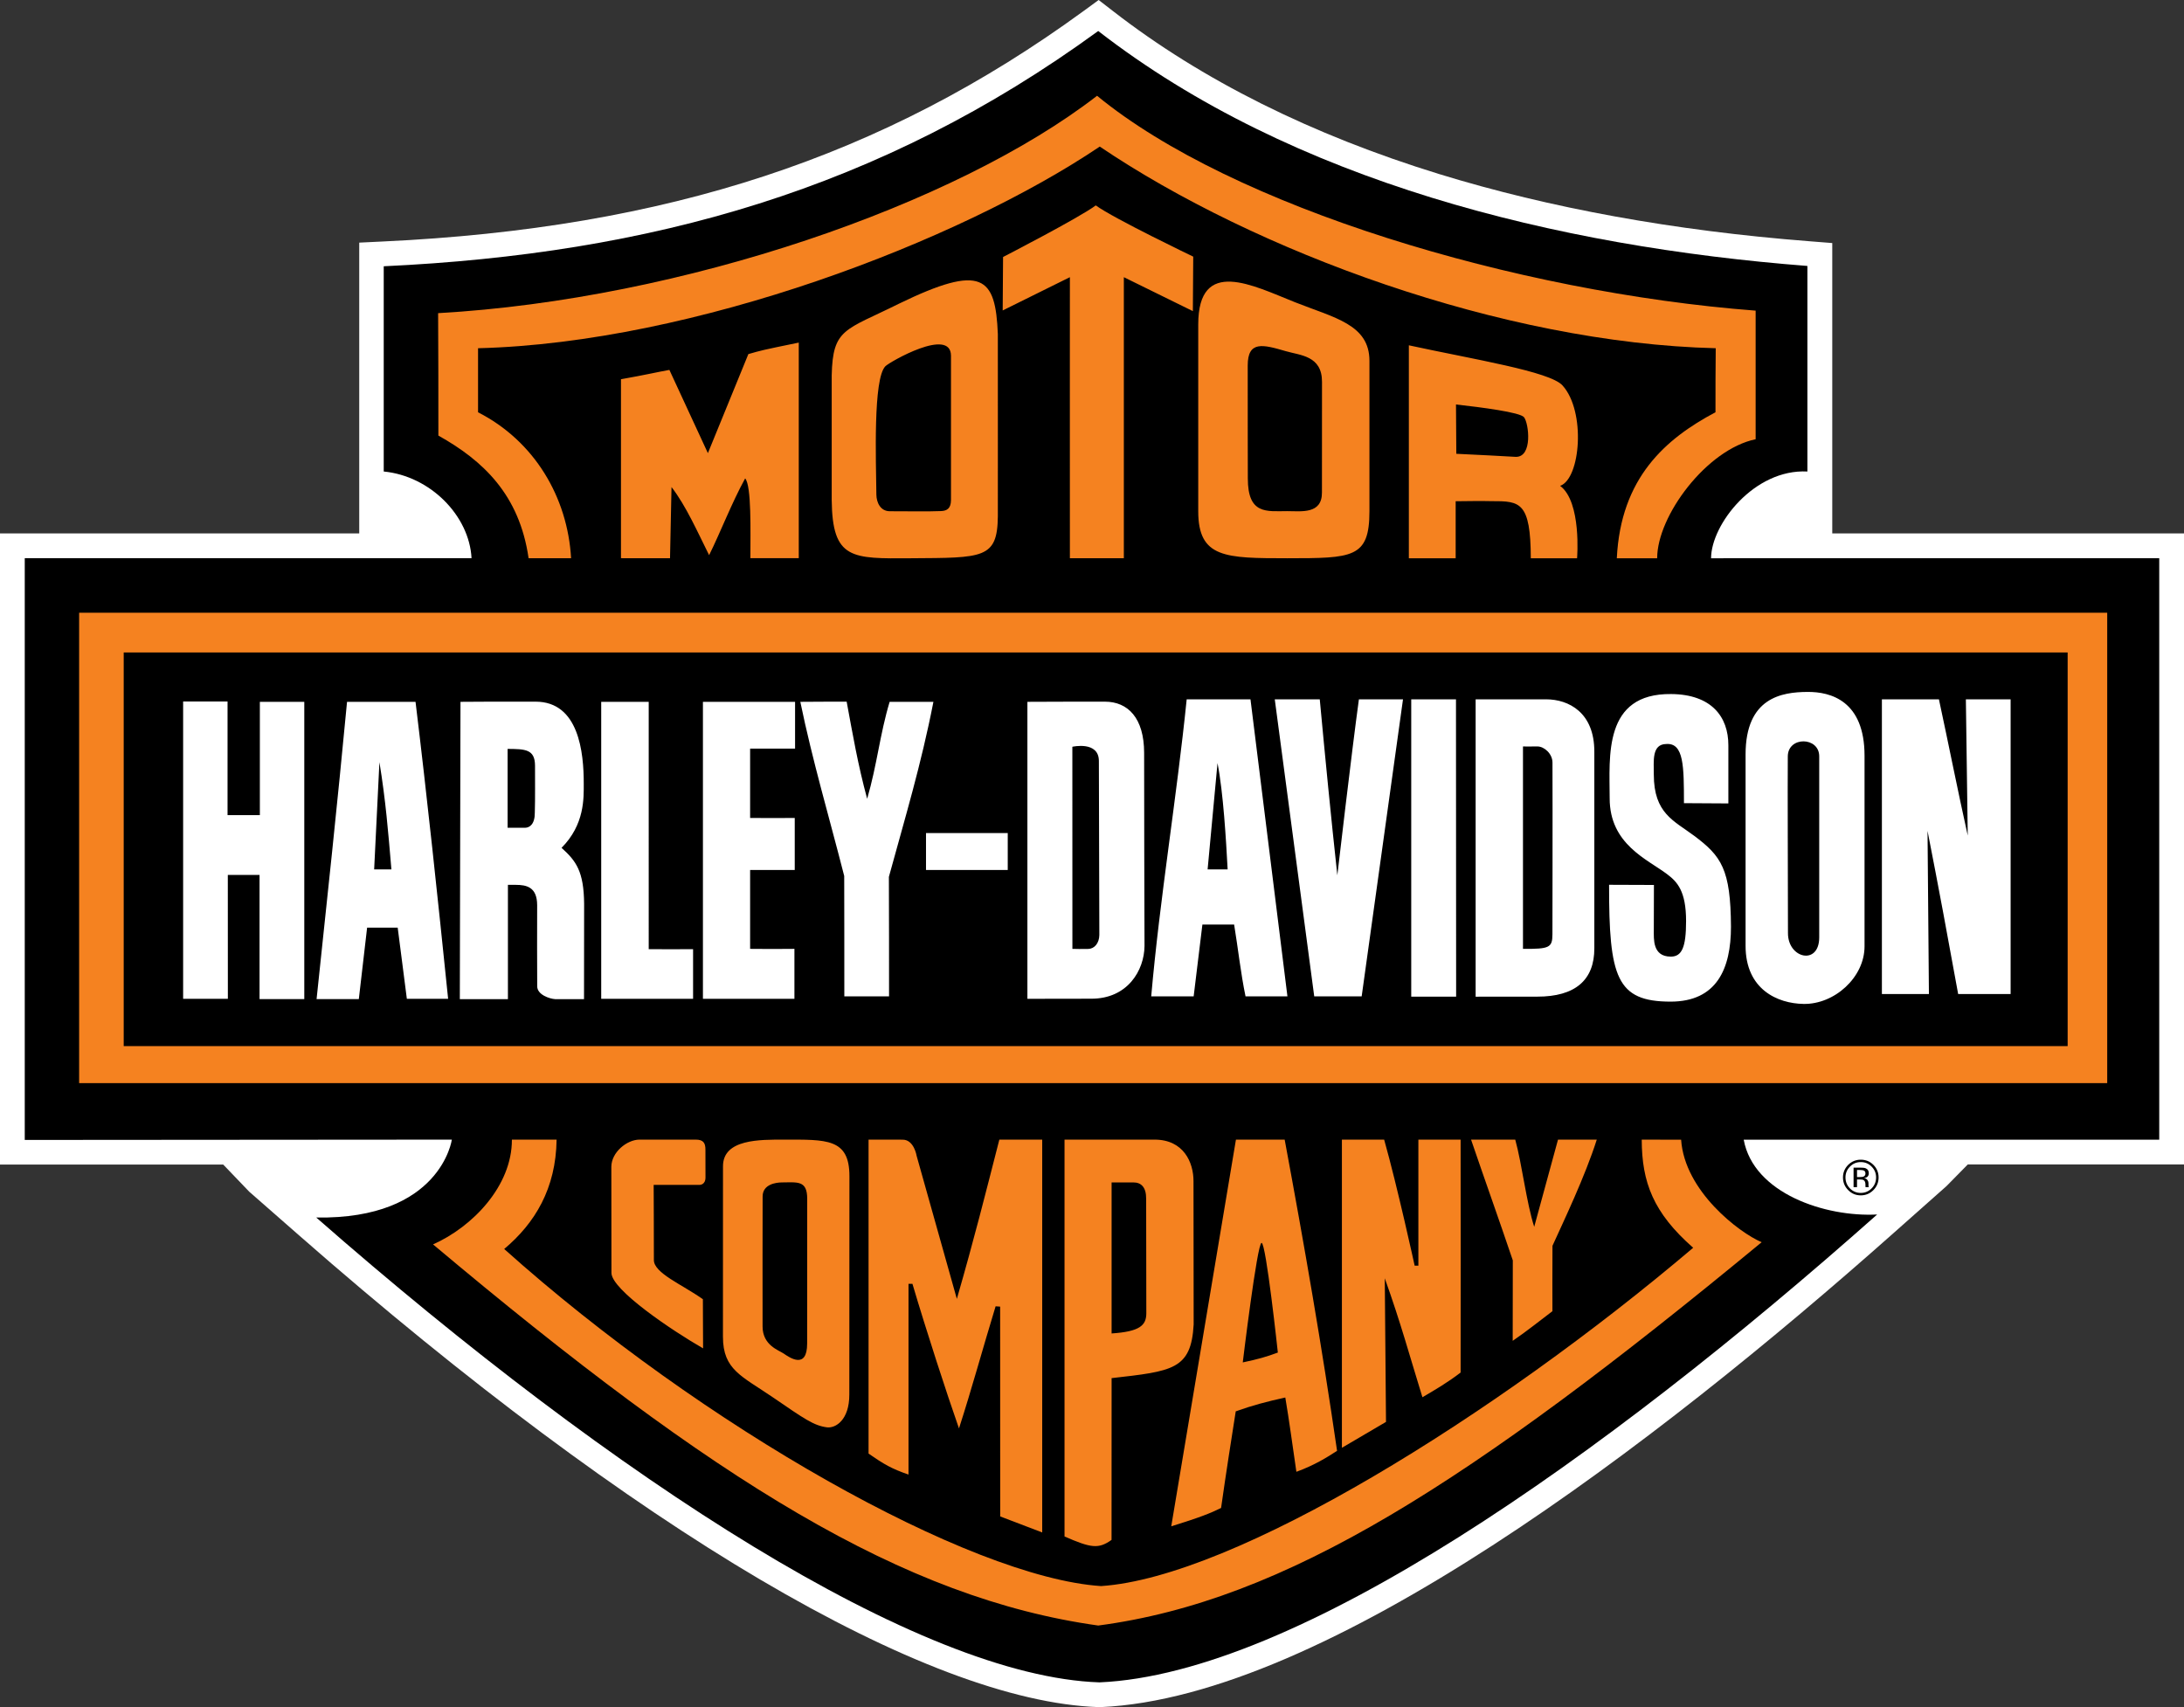 <svg xmlns="http://www.w3.org/2000/svg" viewBox="31.419 -127.227 445 347.836">
  <rect x="31.419" y="-127.227" width="445" height="347.836" fill="#333333" stroke="none"/>
  <g transform="matrix(1, 0, 0, 1, -34.581, -241.808)">
    <path d="M292.863,116.905
		c18.02,13.977,40.341,25.12,66.328,33.129c22.591,6.954,47.969,11.565,75.466,13.702l4.675,0.369v59.168H511v128.569h-44.054
		l-4.328,4.404l-10.786,9.569c-48.415,42.98-115.752,94.628-161.596,96.602h-0.184h-0.197
		c-35.165-1.172-94.486-36.143-162.734-95.96l-10.34-9.061l-5.296-5.524H66v-128.6h73.196v-59.254l4.752-0.228
		c57.966-2.712,102.019-17.199,142.849-46.973l3.058-2.236L292.863,116.905L292.863,116.905z" fill="#FFFFFF" clip-rule="evenodd" fill-rule="evenodd" id="XMLID_49_"></path>
    <path d="M289.769,120.898c39.594,30.699,93.4,43.903,144.498,47.873
		v41.882c-10.83-0.563-19.608,10.786-19.63,17.676l91.318-0.012v118.478h-84.668c2.008,10.971,16.658,15.809,27.192,15.246
		c-56.283,49.965-118.336,93.606-158.462,95.332c-36.565-1.215-98.372-41.079-159.578-94.714
		c25.381,0.412,27.627-15.874,27.627-15.874l-87.022,0.065V228.317h91.035c-0.455-8.667-8.409-16.741-17.892-17.664v-41.818
		C198.45,166.298,245.346,153.288,289.769,120.898L289.769,120.898z" clip-rule="evenodd" fill-rule="evenodd" id="XMLID_48_"></path>
    <path d="M423.72,177.876
		c-0.012,7.465-0.012,17.719,0,26.202c-9.993,2.073-20.085,15.646-20.063,24.252c-5.785-0.012-8.224,0-8.224,0
		c0.802-16.372,9.882-24.326,20.105-29.751c0-5.164,0-7.976,0.052-13.044c-43.573-1.074-93.975-19.789-125.508-41.088
		c-28.687,19.324-82.67,39.985-126.677,41.088c-0.012,2.867-0.012,8.572,0,13.054c11.5,5.859,18.248,17.319,18.956,29.73
		c-4.472,0-6.229,0-8.658,0c-1.867-12.955-9.28-19.897-18.383-24.987c0-8.28,0-16.351-0.052-24.944
		c49.759-2.811,105.566-22.059,134.265-44.293C317.026,156.705,374.825,174.141,423.72,177.876L423.72,177.876z" fill="#F58220" clip-rule="evenodd" fill-rule="evenodd" id="XMLID_47_"></path>
    <path d="M376.529,199.596c0.978,1.249,1.802,8.129-1.682,8.074
		c-4.339-0.261-5.923-0.314-12.118-0.627l-0.065-10.048C367.861,197.578,375.739,198.587,376.529,199.596L376.529,199.596z
		 M384.363,193.11c4.807,5.284,3.678,19.032-0.477,20.463c4.404,3.3,3.451,14.757,3.451,14.757h-9.43
		c-0.022-11.457-2.233-11.641-7.748-11.632c-4.001-0.073-2.808-0.009-7.56,0.013v11.619h-9.538v-43.392
		C366.222,187.804,381.77,190.255,384.363,193.11L384.363,193.11z M335.364,192.371c0.009,9.873,0.009,13.336-0.012,22.557
		c0.022,4.472-4.199,3.799-7.096,3.799c-4.165,0.009-8.019,0.738-8.006-6.684c0,0-0.034-14.346-0.022-23.004
		c0.009-5.09,3.103-4.263,7.744-2.91C330.937,187.001,335.373,187.044,335.364,192.371L335.364,192.371z M259.768,216.482
		c-0.012,1.713-0.837,2.19-2.03,2.233c-2.605,0.12-7.246,0.022-10.405,0.034c-1.954,0.012-2.747-1.802-2.768-3.374
		c-0.074-6.988-0.692-23.612,1.836-26.172c0.825-0.846,13.355-8.061,13.367-2.128C259.768,187.075,259.777,214.624,259.768,216.482
		L259.768,216.482z M218.895,228.317c0-5.512,0.249-14.723-1.064-16.264c-2.722,4.949-5.066,11.057-7.345,15.646
		c-2.323-4.642-4.709-10.067-7.662-13.878l-0.304,14.508l-9.993-0.012v-36.466c5.425-0.966,7.043-1.39,9.864-1.901l7.846,16.96
		l8.246-20.18c2.679-0.76,2.549-0.76,10.272-2.343v43.93H218.895L218.895,228.317z M269.315,182.64
		c0.034,15.948-0.022,31.053,0,37.182c-0.095,8.628-3.027,8.409-17.707,8.507c-12.066,0.086-16.006,0.271-16.144-11.838V191.07
		c0.206-9.636,2.722-9.138,13.65-14.584C266.19,168.187,268.838,170.964,269.315,182.64L269.315,182.64z M345.03,188.108
		c0,5.555,0,30.628,0,30.628c0,9.58-3.408,9.58-16.731,9.593c-12.596-0.012-18.153-0.012-18.153-9.593c0,0-0.009-27.734,0-38.041
		c0-13.834,11.198-7.911,19.706-4.537C337.901,179.352,345.03,180.674,345.03,188.108L345.03,188.108z M309.127,166.873
		l-0.077,11.101l-14.062-6.915v57.27h-10.993c-0.022-18.771,0-57.27,0-57.27l-13.693,6.782l0.077-10.894
		c0,0,15.483-7.976,18.891-10.513C292.928,159.104,309.127,166.873,309.127,166.873L309.127,166.873z" fill="#F58220" clip-rule="evenodd" fill-rule="evenodd"></path>
    <polygon points="82.123,239.43 495.354,239.43 
		495.354,335.273 82.123,335.273 82.123,239.43" fill="#F58220" clip-rule="evenodd" fill-rule="evenodd" id="XMLID_38_"></polygon>
    <polygon points="91.206,247.525 487.292,247.525 487.292,327.731 
		91.206,327.731 91.206,247.525" clip-rule="evenodd" fill-rule="evenodd" id="XMLID_37_"></polygon>
    <path d="M445.908,268.563c0.009,5.761,0,38.843,0,38.843
		c0,6.339-6.151,11.851-12.444,11.731c-5.253-0.086-11.808-2.931-11.795-11.86c0.009-8.603-0.012-22.665,0-38.942
		c-0.012-11.663,7.431-12.739,12.607-12.77C438.997,255.522,445.908,257.365,445.908,268.563L445.908,268.563z M418.162,266.447
		v11.838l-9.049-0.055c-0.009-7.431-0.009-12.293-3.58-12.054c-3.048,0.021-2.549,3.546-2.562,6.237
		c0.012,7.911,4.081,9.375,8.228,12.469c5.533,4.143,7.431,6.791,7.495,18.522c0,8.581-2.906,15.265-12.303,15.265
		c-11.036,0-12.555-4.989-12.534-23.806c1.433,0.022,7.238,0.022,9.138,0.034c-0.012,3.082-0.012,7.563-0.024,9.19
		c0.012,1.781-0.301,5.392,3.442,5.413c2.267,0.013,3.134-1.876,3.134-7.237c0-6.108-1.79-7.997-3.842-9.547
		c-4.044-3.06-11.74-6.087-11.727-15.496c-0.013-8.507-1.335-21.376,12.533-21.222C414.724,256.063,418.174,260.631,418.162,266.447
		L418.162,266.447z M112.363,280.672h6.585v-23.089h9.052v60.577h-9.117v-25.301c-2.485,0.009-3.743,0.009-6.465,0l0.009,25.237
		h-9.113v-60.577h9.049V280.672L112.363,280.672z M150.666,257.583c2.378,19.586,4.46,39.268,6.641,60.512h-8.409
		c-0.704-5.358-1.4-11.033-1.867-14.506h-6.229l-1.692,14.57h-8.606c2.107-19.931,4.254-39.853,6.207-60.577H150.666
		L150.666,257.583z M175.124,257.549c8.821,0,9.83,10.353,9.817,16.723c0,2.898,0.207,8.319-4.524,13.062
		c2.974,2.67,4.537,4.786,4.601,11.405c0,6.302,0,11.663-0.022,19.421h-5.893c-1.082-0.065-3.666-0.877-3.645-2.646
		c-0.034-3.82-0.022-11.98-0.009-16.504c-0.012-3.743-2.227-4.124-4.343-4.134h-1.615v23.284h-9.799l0.133-60.577
		C163.762,257.549,165.033,257.549,175.124,257.549L175.124,257.549z M198.179,307.981c3.3,0.021,5.761,0.021,9.04,0v10.114h-18.719
		v-60.512h9.679V307.981L198.179,307.981z M227.999,267.12h-9.159v14.127c3.645,0.022,5.914,0.022,9.092,0v10.602h-9.092v16.068
		c3.396,0.034,5.598,0.034,9.027,0v10.178h-18.642v-60.512h18.774V267.12L227.999,267.12z M238.511,257.549
		c1.194,6.434,2.258,12.739,4.177,19.792c2.061-7.108,2.562-13.041,4.58-19.758h8.919c-2.486,12.77-5.829,23.806-9.074,35.666
		c0.034,9.71,0.034,14.951,0.034,24.347h-9.113c0.031-9.972-0.034-16.969-0.022-24.532c-3.039-11.925-6.49-23.557-8.941-35.481
		C233.52,257.549,235.602,257.549,238.511,257.549L238.511,257.549z M291.125,257.549c4.709,0,7.988,3.343,7.997,10.417
		c-0.009,12.856,0.055,28.438,0.077,39.375c-0.055,4.949-3.429,10.753-10.86,10.732c-3.288,0.021-7.739,0.021-13.001,0.021v-60.512
		C282.337,257.549,284.983,257.549,291.125,257.549L291.125,257.549z M328.32,317.596h-8.538c-1.009-4.894-1.498-9.645-2.323-14.637
		c-2.451,0-4.537,0-6.465,0l-1.781,14.637h-8.649c1.759-20.029,5.21-40.59,7.228-60.524h12.998L328.32,317.596L328.32,317.596z
		 M334.908,257.072c1.095,11.775,2.3,24.133,3.58,35.851c0,0,2.94-25.282,4.395-35.851h8.985l-8.421,60.524h-9.667l-8.04-60.524
		H334.908L334.908,257.072z M362.694,317.661h-9.148v-60.589h9.117L362.694,317.661L362.694,317.661z M381.044,257.072
		c4.601,0.013,9.83,2.692,9.809,10.689v40.015c0.022,6.524-3.919,9.885-11.642,9.876c-4.352,0.009-9.289,0.009-12.543,0.009v-60.589
		C370.507,257.085,375.868,257.085,381.044,257.072L381.044,257.072z M461.065,257.072c1.996,9.246,3.854,18.707,5.872,27.756
		l-0.381-27.756h9.116v60.048h-10.688c-2.052-11.285-4.005-21.887-6.241-33.246l0.283,33.246h-9.58v-60.048H461.065L461.065,257.072
		z M436.675,268.704c-0.012,3.482-0.012,22.97,0,36.881c-0.012,5.761-6.382,4.319-6.37-0.879
		c-0.012-13.792-0.086-28.254-0.034-36.002C430.293,264.559,436.696,264.669,436.675,268.704L436.675,268.704z M289.901,269.637
		c0,2.356,0.065,28.029,0.095,35.46c-0.031,1.649-0.975,2.79-2.233,2.833c-2.021,0.021-1.901,0.021-3.257-0.012l-0.009-41.178
		C284.497,266.739,289.901,265.502,289.901,269.637L289.901,269.637z M382.324,269.932c0.043,10.393-0.009,35.036-0.009,35.036
		c-0.012,2.722-0.643,2.984-6.001,2.95v-41.243c0,0,1.344,0.034,2.971,0C380.663,266.696,382.302,268.151,382.324,269.932
		L382.324,269.932z M175.014,270.572c-0.009,2.592,0.046,6.782-0.043,9.559c0.022,2.396-1.052,3.091-1.975,3.113h-3.568v-16.071
		C172.974,267.206,174.992,267.206,175.014,270.572L175.014,270.572z M316.137,291.729h-4.081l2.018-21.669
		C315.257,276.093,315.82,285.806,316.137,291.729L316.137,291.729z M145.751,291.729h-3.516l1.074-21.853
		C144.588,277.677,145.099,284.046,145.751,291.729L145.751,291.729z M254.678,284.317h16.655v7.532h-16.655V284.317
		L254.678,284.317z" fill="#FFFFFF" clip-rule="evenodd" fill-rule="evenodd"></path>
    <path d="M179.408,346.785
		c-0.129,9.972-4.416,17.033-10.676,22.287c40.32,36.121,94.812,66.903,121.602,68.684c27.189-1.781,80.172-34.581,120.658-68.933
		c-8.129-7.142-10.46-13.324-10.482-22.038c3.863,0.009,5.499,0.009,8.027,0.021c0.695,10.46,11.795,18.913,16.406,20.887
		c-59.481,49.11-97.067,73.076-135.175,78.102c-39.594-5.533-77.94-29.244-135.533-77.659c8.019-3.559,16.09-11.879,16.068-21.351
		H179.408L179.408,346.785z" fill="#F58220" clip-rule="evenodd" fill-rule="evenodd" id="XMLID_15_"></path>
    <path d="M326.367,390.174c-2.408,0.892-3.98,1.335-7.148,2.008
		c0,0,2.928-24.273,3.83-24.359C323.959,367.737,326.367,390.174,326.367,390.174L326.367,390.174z M296.932,355.508
		c1.55-0.009,2.623,0.932,2.602,3.331c0.022,5.804,0.022,16.655,0.034,23.351c-0.013,2.451-1.335,3.709-7.075,4.09v-30.772H296.932
		L296.932,355.508z M230.472,358.808c-0.013,11.011-0.013,19.334-0.013,29.524c0,5.358-3.58,2.873-4.804,2.027
		c-1-0.67-4.276-1.679-4.276-5.499c-0.022-7.326,0-20.183,0.009-26.488c0-2.528,2.799-2.851,3.884-2.863
		C228.475,355.499,230.459,355.031,230.472,358.808L230.472,358.808z M207.773,346.785c1.486,0.009,1.975,0.639,1.962,2.039
		c0,0,0.022,4.426,0.012,5.674c0,1.519-1.163,1.507-1.163,1.507c-0.584,0-8.082,0-9.396,0c0,3.137,0.055,7.945,0.043,15.311
		c-0.022,2.658,5.751,4.992,9.984,7.988c-0.012,4.697,0.055,6.432,0.043,10.015c-6.259-3.583-18.685-11.937-18.673-15.388
		c-0.012-6.164-0.012-15.157-0.022-21.604c0.009-2.95,3.156-5.533,5.748-5.542H207.773L207.773,346.785z M374.739,346.785
		c1.378,4.992,2.258,12.749,3.863,17.771l4.85-17.771c2.572,0.009,5.469,0.009,7.899,0c-2.365,7.452-6.714,16.535-9.027,21.634
		c-0.022,4.297-0.022,10.547-0.009,13.324c-2.16,1.627-5.318,4.156-8.095,6.044c0.009-7.508,0.009-10.969,0.022-16.394
		c-2.79-8.268-5.817-16.711-8.507-24.609C367.686,346.785,372.276,346.795,374.739,346.785L374.739,346.785z M348.026,346.785
		c2.679,9.473,6.216,25.682,6.216,25.682h0.759v-25.682h8.606c0.022,16.024,0.022,31.855,0,47.459
		c-2.691,2.063-5.211,3.528-7.782,5.035c-2.67-8.646-4.371-15.016-7.671-24.24l0.249,29.266l-8.984,5.272v-62.791H348.026
		L348.026,346.785z M327.757,346.785c4.027,21.647,7.616,42.328,10.676,63.409c-1.919,1.258-4.632,2.953-8.289,4.276
		c-0.76-5.176-1.455-10.405-2.258-15.136c-3.731,0.812-6.825,1.636-10.101,2.82c-0.824,5.25-2.018,12.814-2.983,19.682
		c-2.064,1.021-4.211,1.901-10.156,3.743l13.182-78.794H327.757L327.757,346.785z M301.251,346.785
		c5.933,0.009,7.941,4.653,7.929,8.482l0.034,29.168c-0.51,9.224-4.296,9.538-16.72,10.949l-0.012,32.963
		c-2.669,1.898-4.198,1.649-9.58-0.695v-80.867C289.464,346.785,296.594,346.795,301.251,346.785L301.251,346.785z M249.926,346.795
		c2.322,0,2.842,3.3,2.842,3.3s6.043,21.428,8.194,29.142c3.525-12.195,5.859-21.527,8.658-32.452h8.735v80.043l-8.56-3.266
		l-0.012-42.749l-0.923-0.065c-2.485,8.113-4.894,16.959-7.465,24.879c-2.516-7.16-6.705-20.072-9.483-29.459h-0.802
		c0.009,12.066,0.009,25.12,0,38.865c-3.463-1.194-4.97-2.082-8.139-4.272v-63.975C245.423,346.764,248.157,346.795,249.926,346.795
		L249.926,346.795z M239.075,354.216c0-0.009,0,30.262-0.022,44.542c0,5.143-2.787,6.877-4.568,6.65
		c-2.679-0.357-4.568-1.704-10.968-6.086c-6.392-4.371-10.212-5.632-10.212-12.368c0-4.708,0-25.175,0.009-34.734
		c-0.009-5.589,7.597-5.425,12.448-5.435C234.344,346.795,239.075,346.48,239.075,354.216L239.075,354.216z" fill="#F58220" clip-rule="evenodd" fill-rule="evenodd"></path>
    <path d="M447.351,352.285c0.609,0.609,0.911,1.347,0.911,2.202
		c0,0.88-0.301,1.618-0.911,2.236c-0.606,0.609-1.344,0.923-2.214,0.923c-0.868,0-1.606-0.314-2.211-0.923
		c-0.597-0.618-0.901-1.356-0.901-2.236c0-0.855,0.304-1.593,0.911-2.202c0.609-0.619,1.347-0.923,2.202-0.923
		C446.007,351.362,446.745,351.666,447.351,352.285L447.351,352.285z M447.711,351.928c-0.708-0.705-1.563-1.052-2.575-1.052
		c-0.997,0-1.842,0.348-2.559,1.052c-0.704,0.716-1.064,1.563-1.064,2.559c0,1.021,0.36,1.879,1.064,2.584
		c0.705,0.716,1.55,1.073,2.559,1.073c1.012,0,1.867-0.357,2.575-1.073c0.713-0.717,1.061-1.572,1.061-2.584
		C448.772,353.491,448.424,352.632,447.711,351.928L447.711,351.928z M445.681,354.327c-0.154,0.052-0.369,0.086-0.673,0.086h-0.631
		v-1.443h0.6c0.39,0,0.67,0.052,0.845,0.151c0.185,0.098,0.271,0.292,0.271,0.585C446.093,354.01,445.951,354.216,445.681,354.327
		L445.681,354.327z M443.672,356.473h0.704v-1.571h0.554c0.369,0,0.63,0.043,0.781,0.129c0.253,0.15,0.382,0.455,0.382,0.922v0.314
		l0.009,0.129c0,0.012,0.013,0.022,0.013,0.043c0,0.012,0.009,0.024,0.009,0.034h0.665l-0.034-0.043
		c-0.009-0.034-0.022-0.108-0.034-0.206c-0.009-0.108-0.009-0.206-0.009-0.304v-0.292c0-0.197-0.065-0.403-0.218-0.618
		c-0.138-0.207-0.37-0.339-0.683-0.391c0.249-0.034,0.434-0.098,0.576-0.185c0.261-0.175,0.39-0.434,0.39-0.793
		c0-0.499-0.206-0.834-0.618-1.009c-0.228-0.098-0.597-0.141-1.086-0.141h-1.4V356.473L443.672,356.473z" clip-rule="evenodd" fill-rule="evenodd"></path>
  </g>
</svg>